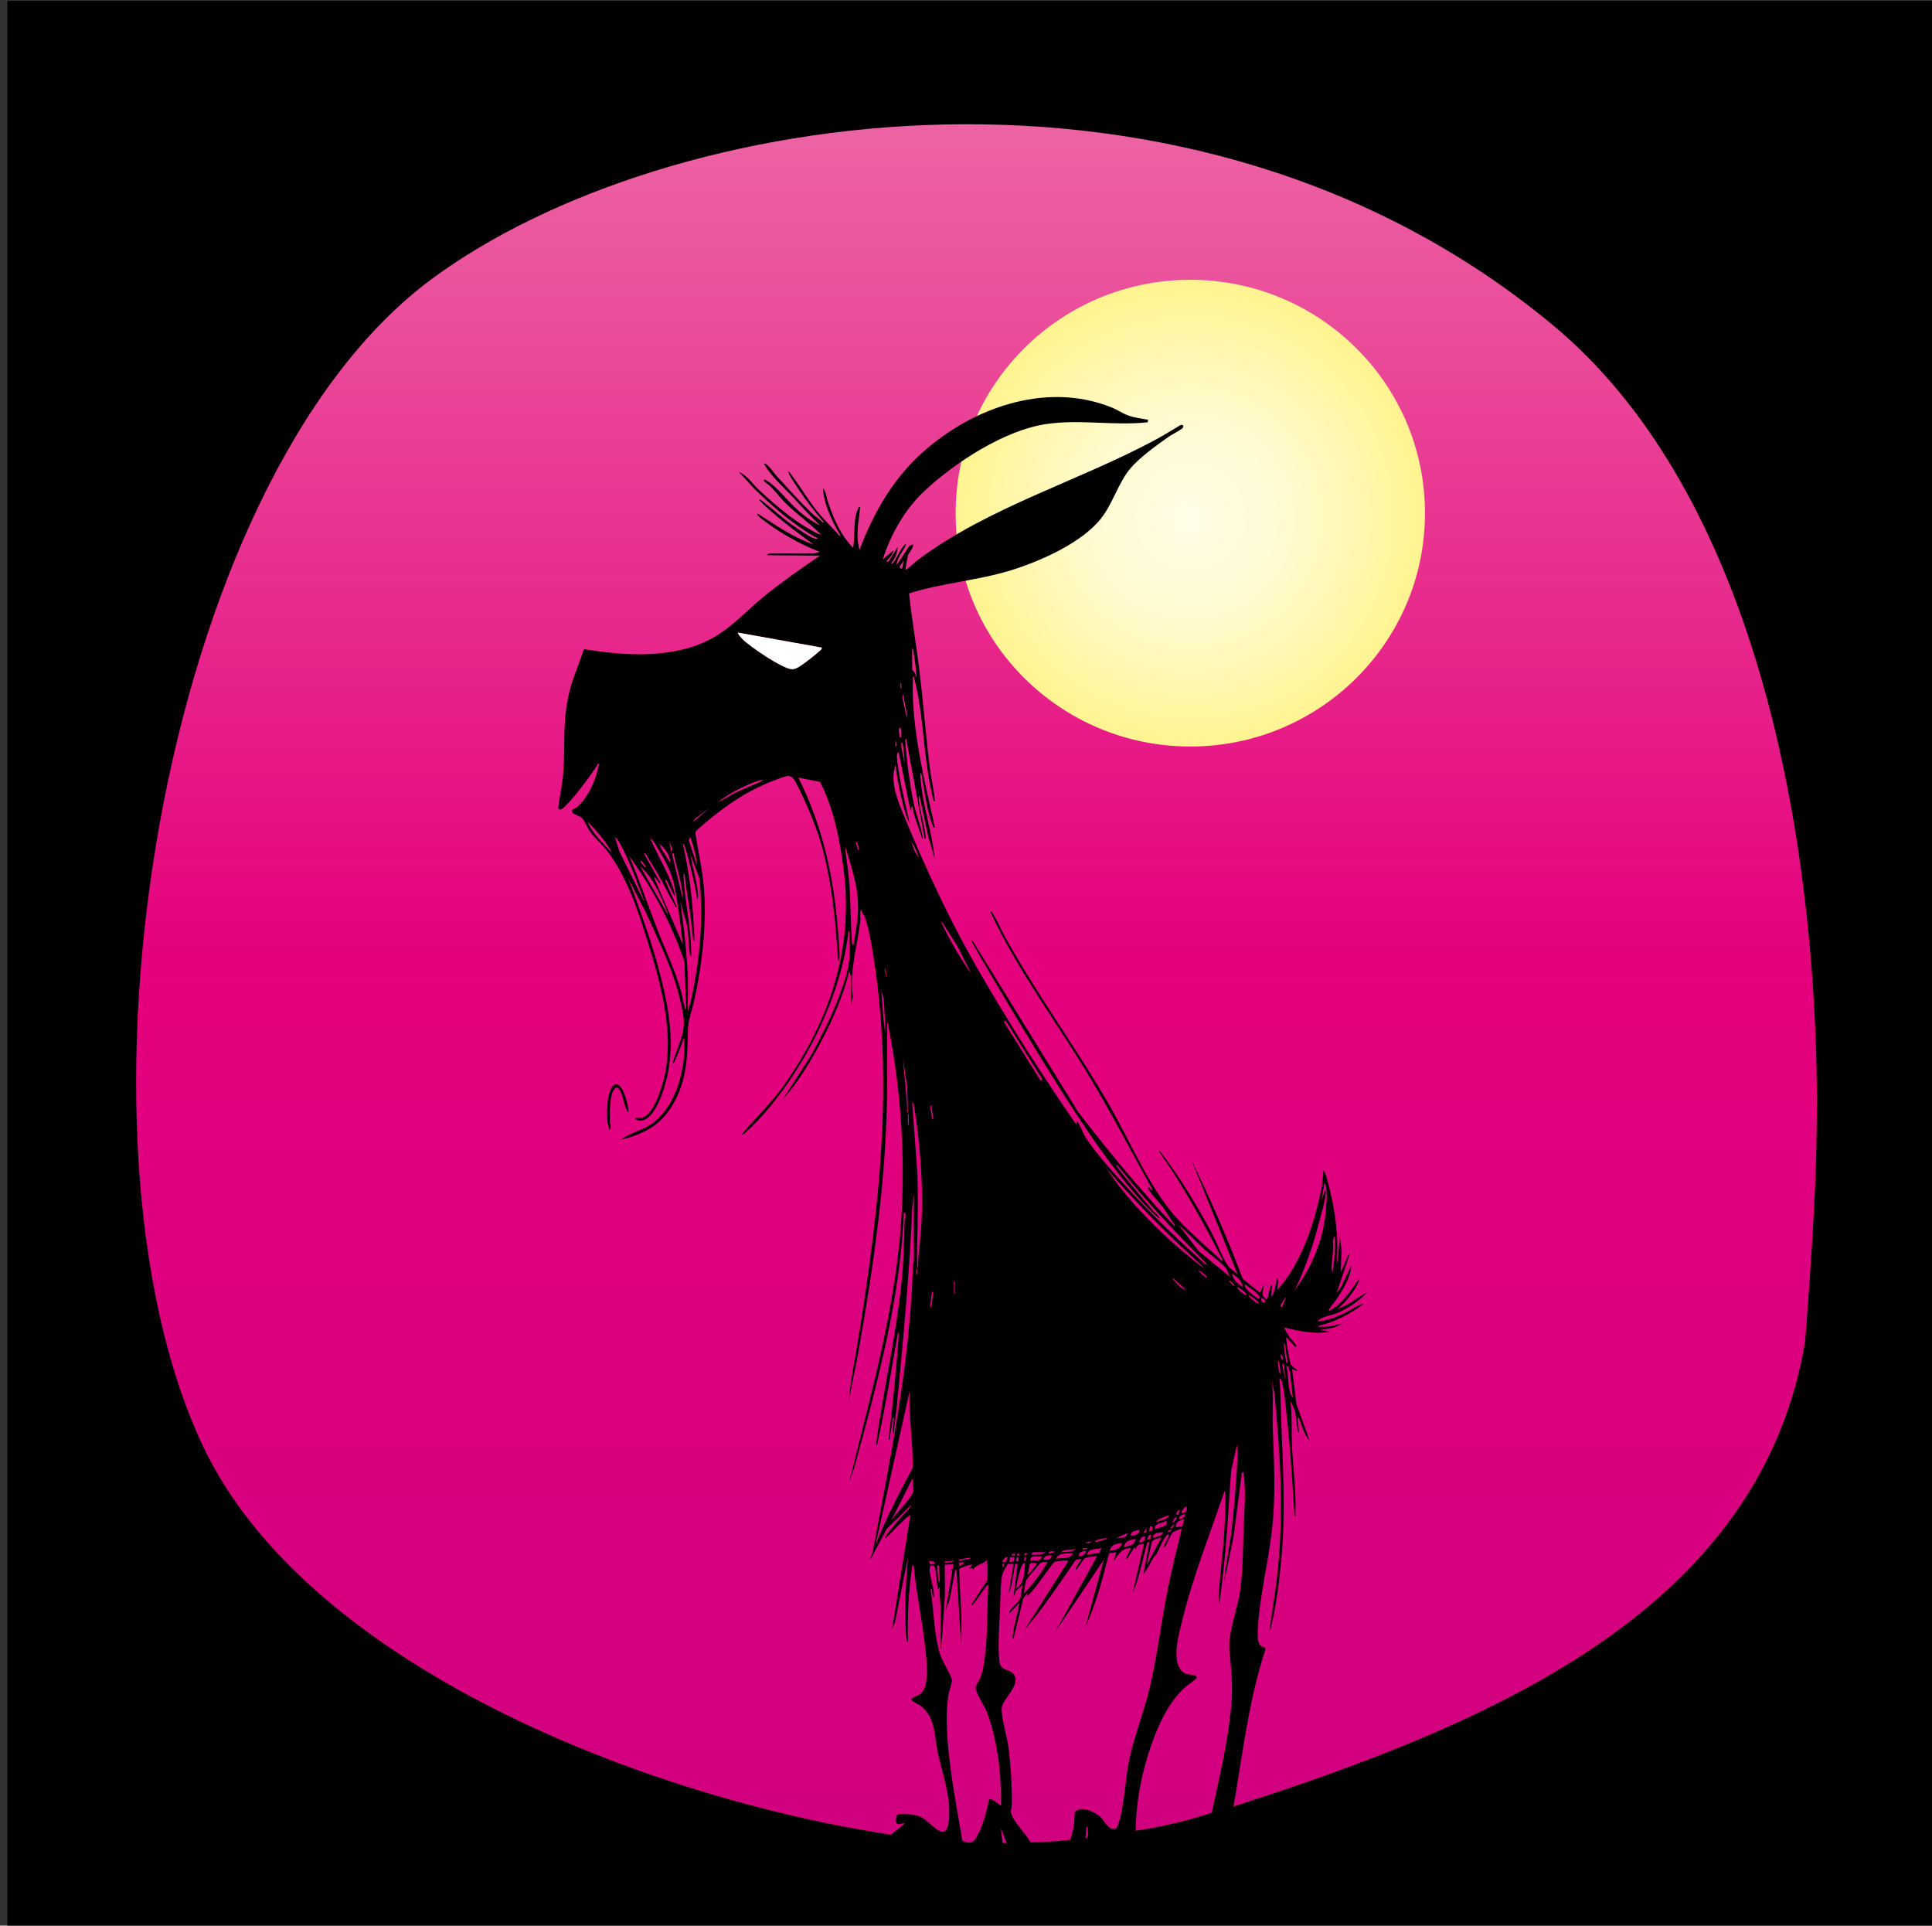 <?xml version="1.0" encoding="UTF-8"?><svg id="Ebene_1" xmlns="http://www.w3.org/2000/svg" width="1052" height="1048.45" xmlns:xlink="http://www.w3.org/1999/xlink" viewBox="0 0 1052 1048.45"><rect x="0" y="0" width="1052" height="1048.45" fill="#333333" stroke="none"/><defs><style>.cls-1{fill:#fff;}.cls-2{fill:url(#Knallrosa);}.cls-3{fill:url(#Gelb_radial);}</style><linearGradient id="Knallrosa" x1="525.78" y1="13.03" x2="525.78" y2="1031.44" gradientUnits="userSpaceOnUse"><stop offset="0" stop-color="#ed70a8"/><stop offset=".5" stop-color="#e5007d"/><stop offset="1" stop-color="#cf007f"/></linearGradient><radialGradient id="Gelb_radial" cx="701.25" cy="225.76" fx="701.25" fy="225.76" r="82.46" gradientTransform="translate(-438.59 -68.43) scale(1.55)" gradientUnits="userSpaceOnUse"><stop offset="0" stop-color="#fffde8"/><stop offset=".45" stop-color="#ffface"/><stop offset="1" stop-color="#fff48f"/></radialGradient></defs><rect class="cls-2" x="21.78" y="13.03" width="1008" height="1018.41"/><ellipse class="cls-3" cx="648.13" cy="279.4" rx="127.79" ry="127.05"/><path d="M1052,.45v1048H4V.45h1048ZM463.41,547.24v-15.62l-.91-2.94c-3.55,14.2-9.79,28.21-16.79,41.05-5.53,10.14-11.96,20.56-19.67,29.12l15.57-24.14c7.52-13.87,14.9-28.61,19.18-43.87,2.45-8.73,2.04-13.4,1.7-22.31-.02-.55.34-1.68-.45-1.58-2.03,17.33-7.32,34.25-14.51,50.1-8.42,18.55-20.95,38.24-34.94,53.12-.69.73-7.98,8.18-8.43,7.69-.2-.85.48-1.08.91-1.59,7.27-8.61,14.87-15.65,21.61-25.17,25.21-35.62,38.46-74.89,32.56-118.73-2.18-16.24-5.24-31.98-12.7-46.69l-11.84-2.27c12.11,23.99,18.38,49.81,20.96,76.51.57,5.92,1.16,12.16,1.39,18.09.06,1.58.38,4.01-.7,5.22-1.18-19.11-2.88-38.31-7.37-56.96-2.18-9.04-5.33-17.79-9.05-26.32-1.41-3.23-6.22-14.26-8.21-16.29-.83-.85-1.79-1.28-3.01-1.14-1.83.21-9.17,3.17-11.31,4.07-14.25,5.99-26.66,15.38-38.11,25.53l-.65,1.17c1.36,9.63,3.69,19.27,4.55,28.97,1.81,20.39-.83,42.76-5.23,62.7-1.33,6.01-3.32,10.34-3.4,16.5-.21,15.02-.83,28.52-9.22,41.58-6.63,10.31-15.56,14.59-27.26,17.51,5.3-4.02,12.39-5.14,17.74-9.31,13.01-10.16,17.91-30.64,16.67-46.37-1.66,4.3-3.09,8.86-5.15,13-.11.23-.68,1.44-1.01.81,1.45-5.15,3.71-10.11,5.14-15.27,1.81-6.53.56-11.37-.89-17.92-3.78-17.01-11.75-32.94-18.9-48.68l-9.5-18.4c5.83,15.95,11.87,31.9,16.27,48.34,5.16,19.25,9.18,38.74,5,58.58-1.34,6.36-6.61,25.22-15.12,24.84-.63-.03-2.46-.6-2.51-1.16-.07-.98,3.68.27,4.34-.66,6.26-2.23,10.71-17.48,11.92-23.47,4.74-23.48-2.19-49.21-9.21-71.62-5.36-17.11-11.73-36.88-23.03-50.92-2.68-3.33-6.05-6.1-8.56-9.6-1.4-1.95-3-5.91-4.17-7.17-.89-.95-5.37-2.61-5.51-3.23-.45-2,1.45-1.95,2.53-2.87,6.63-5.64,10.42-15.2,12.07-23.54-1.24-.27-.78.37-1.13.9-2.67,4.05-5.72,8.38-8.72,12.18-1.64,2.09-9.31,11.79-11.36,11.83l-1.07-.77c.71-6.02,2.16-11.98,2.68-18.04,1.48-17.51-.85-29.86,4.14-47.95,1.91-6.93,5-13.36,7.01-20.2l.53-.4c22.49,3.67,48.26,5.3,69-5.68,10.82-5.73,19.1-15.21,28.49-22.86s20.27-15.36,30.75-22.42l-28.71-.23c-.19-.46,1.06-.9,1.14-.9h24.16l3.42-.9c-8.56-3.17-17.36-7.97-24.94-13.03-1.53-1.02-8.33-5.84-9.02-6.88-.21-.32-.5-.78,0-.91,9.74,6.19,19.27,12.94,30.31,16.74-10.25-7.58-20.6-15.17-29.62-24.22l.67-.22c5.95,4.29,11.25,9.42,17.23,13.68,2.42,1.72,10.02,7.08,12.44,7.57.43.09,1.69.34,1.56-.42-.75-.11-1.48-.44-2.13-.83-11.56-6.93-21.73-15.61-31.38-24.97-3.19-3.09-6.11-6.84-9.33-9.97,4.57,1.76,7.34,6.42,10.93,9.74,6.83,6.3,15.32,13.75,23.11,18.7,1.4.89,9.83,6.11,10.62,5.51-5.8-5.84-12.75-10.78-18.69-16.51-3.06-2.95-5.69-6.47-8.64-9.53-.83-.86-3.37-2.49-3.65-3.16-.77-1.83,3.03.86,3.4,1.15,6.08,4.79,11.15,12.03,17.79,17.18,2.75,2.14,6.16,4.51,9.33,5.89-5.46-4.96-10.21-10.5-15.26-15.85-5.34-5.66-11.35-10.81-15.27-17.64,1.3-1.08,5.79,5.46,6.6,6.34,6.14,6.69,13.15,14.59,19.65,20.77,1.85,1.76,4.18,3.08,5.88,5.02.74-.45-.15-1-.45-1.36-4.4-5.17-8.57-10.58-12.37-16.23-1.53-2.27-3.5-5.11-4.8-7.45-.41-.74-1.46-2.19-1.06-3.02,5.44,6.82,9.86,14.66,15.28,21.49,3.86,4.86,8.5,9.09,12.52,13.82.68-.35-.1-1.09-.33-1.49-4.15-7.41-8.41-16.23-8.79-24.76,1.78,2.32,1.99,5.64,2.95,8.39,3.09,8.86,6.74,17.42,13.46,24.2,1.2-6.57-.15-15.17,2.75-21.28.32-.67-.07-1.12,1.12-.9-.65,6.11-1.81,12.13-1.36,18.33l.9,5.21c7.11-18.82,17.17-36.96,31.9-50.93,27.26-25.87,69.06-41.62,105.74-26.7,2.97,1.21,5.87,3.24,8.88,4.31,3.44,1.22,7.15,1.58,10.7,2.28l-.24,1.37c-18.3,1.99-36.64-1.73-55.03.94-22.85,3.32-49.7,20.82-66.4,36.36-10.6,9.86-18.49,23.63-22.78,37.35l5.92-4.98c-.29,2.36-2.57,4.39-4.1,6.11l1.28.12,5.09-8.05c-.35,3.15-1.47,6.49-3.64,8.83-.07.33.49.32.68.22,1.28-.67,5.01-9.74,7.52-10.86-.64,2.62-2.53,4.54-3.72,6.94-.63,1.28-1.59,3.39-1.52,4.83l7.06-10.65,1.83-.67c.41,2.25-2.17,4.22-2.62,5.77-.41,1.43-1.09,5.28-1.3,6.86-.06.42-.5,1.37.49.94.67-.29,5.02-4.27,6.21-5.16,38.98-29.07,87.27-42.69,129.85-65.68,4.47-2.41,8.78-5.2,13.18-7.75,1.45-.41,1.99.99.65,2.02-1.99,1.51-5.08,2.92-7.33,4.49-6.29,4.38-16.1,11.52-20.87,17.3-6.37,7.72-9.32,18.58-15.53,26.68-10.41,13.58-33.35,23.71-49.52,28.68-18.06,5.55-37.26,6.8-55.31,12.53,1.44,14.19,3.99,28.25,5.68,42.41,2.08,17.44,3.42,34.97,5.58,52.4.7,5.61,2.16,11.81,2.68,17.27.05.48.27,1.24-.45,1.12-6.03-22.17-4.94-45.7-10.95-67.9-.79-.11-.43,1.03-.45,1.58-1.02,25.84,6.29,55.01,11.84,80.15,0,1.6-1-.39-1.12-.7-3.27-8.49-4.51-19.57-6.16-28.51-.83,0-.48,1.94-.45,2.48,1.04,14.79,6.32,29.37,7.74,44.14l-3.42-11.76-4.78-22.19c-.78-.11-.48,1.07-.44,1.57.47,6.28,2.96,13.18,3.58,19.54.05.51.46,2.04-.39,1.97l-10.04-54.32c-.76-.12-.5,1.1-.47,1.6.6,9.69,2.39,22.44,4.24,32.01,1.36,6.99,4.26,13.66,5.34,20.72-.67.11-.61-.79-.77-1.26-1.89-5.55-4.17-11.13-5.16-16.84l-.9,2.71-6.39-31.69c-1.19.39-.95,1.97-.94,2.96.04,2.24.68,5.28,1.02,7.61,1.37,9.59,4.07,18.87,5.84,28.37l-1.69-3.98c-2.86-9.19-4.75-18.63-6.06-28.16l-.9,4.3c-.72,7.54,2.01,14.66,4.8,21.48,12.37,30.36,26.19,60.11,42.69,88.43,16.21,27.82,33.52,55.12,51.87,81.58l.46-1.59c.47-.63,3.8,7.21,4.18,7.84,6.23,10.28,19.93,24.68,28.4,33.81,11.74,12.65,24.32,24.44,37.15,35.99l1.37.45c-17.07-17.37-33.94-34.94-48.98-54.11-.95-.97-.89-.18-.46.46,2.12,3.17,5.51,7.13,7.99,10.18,3.92,4.82,8.02,9.55,12.06,14.28,1.03,1.21,3.53,2.71,3.2,4.07-.75-.95-1.91-1.41-2.76-2.24-20.61-20.35-40.4-50.84-55.72-75.48-13.77-22.14-27.45-44.93-40.56-67.45-1-1.72-2.18-3.79-3.1-5.53-.37-.71-.36-1.47.49-.49l57.47,93.21c16.48,21.44,33.83,42.36,52.37,62.06l.22-.67c-2.33-2.82-4.07-6.34-6.19-9.25-1.8-2.46-7.65-8.44-8.38-10.69-.07-.23-.12-.74.22-.67l1.83,1.81.22-.67c-12.18-21.72-23.52-43.88-36.54-65.11-16.91-27.57-37.36-55.39-51.05-84.65-.2-.42-.72-1.4-.14-1.68,3.02,4.33,4.91,9.3,7.44,13.88,17.43,31.55,38.99,60.69,56.96,91.91,11.69,20.3,22.33,46.53,38.36,63.3,7.23,7.56,15.35,14.4,23.03,21.49l.22-.67c-8.33-16.09-16.9-32.02-26.69-47.28-2.36-3.67-4.97-7.15-7.3-10.86-.24-.39-1.14-.98-.41-1.4,10.75,13.86,19.87,29.01,28.2,44.42,2.83,5.24,5.98,13.69,9.02,18.2,1.34,1.99,3.7,3.18,5.39,4.83l-25.07-62.02c10.17,21.05,19.6,42.5,27.79,64.4l9.36,7.57,2.04-4.06c.14,3.55-2.1,5.33,1.6,7.68,1.04.01,1.45-7.64,2.96-8.14l-.45,6.79c2.24-2.39,2.24-6.83,3.19-9.96.81.14.5,2.34.47,2.96-.05,1.21-.35,2.2-.47,3.37,6.22-6.58,11.04-15.38,14.66-23.69,4.58-10.5,7.47-21.62,9.8-32.82l.83-8.68c.89.08,2.77,7.75,3.11,9.12,3.47,13.78,5.33,28.28,3.96,42.47l.9-4.3.92-11.54.93,7.45-.47,12.47,3.87-9.05,1.13-1.36-7.28,21.73,2.51-3.61,5.68-11.78c-.53,6.7-4.76,13.43-8.46,18.97-.48.72-4.44,5.26-3.83,5.92,7.25-3.61,11.67-10.8,16.18-17.2.58.9-.47,2.35-.91,3.17-2.63,4.92-6.5,9.5-10.72,13.12l4.86-2.18,11.54-7.32c-4.06,4.76-10.93,9.29-16.74,11.66-3.56,1.45-7.86,1.63-10.6,4.41,5.26-.3,10.33-2.29,15.05-4.52,3.43-1.62,6.79-4.35,10.47-5.21-7.18,5.53-16.17,10.32-25.06,12.22-.11.79,1.03.42,1.59.45,4.58.19,7.74-.84,12.08-1.81l-4.81,2.23-7.95,1.39,5.46.9c-8.43,1.52-16.46-.29-24.6-2.26-.35.42,2.26,4.53,2.72,5.22.82,1.23,3.27,3.64,3.65,4.52.25.56-.12.85-.67.67l-4.57-4.97c-.48.16-.21,1.09-.17,1.52.22,2.23,1.73,11.24,2.43,12.97.6,1.47,2.98,2.42,3.88,3.84l-3.19-1.13,2.39,19.12,7.17,19.81c-3.03-3.24-4.38-8.53-5.93-12.67-.79,0-.5,1.98-.47,2.51.08,1.39.45,2.65.5,4.04.02.5.29,1.72-.47,1.6l-1.57-11.8-2.53-5.4c1.06,8.35.5,16.78.89,25.14.43,9.31,1.59,18.71,1.86,28.03.08,2.63.09,5.55-.02,8.17-.02.55.34,1.68-.45,1.58-1.27-19.1-2.34-38.25-4.57-57.26-.54-4.58-.96-10.35-2.03-14.73-.26-1.08-.43-2.67-1.61-3.15.64,7.48.6,14.95.89,22.43.98,25.7,2.52,51.19.02,76.94-1.08,11.17-2.71,24.13-5.32,35-.18.73-.32,2.55-1.05,2.8,1.58-10.79,3.37-21.56,4.5-32.42,3.39-32.75,1.32-63.75-1.77-96.37l-1.36-7.02c.85,8.5.16,17.06.43,25.59.63,19.73,1.74,36.1-.49,56.06-2,17.85-7.51,39.15-7.72,56.64-.02,1.75.31,4.96,1.69,6.05.99.79,2.85.51,2.47,2.07-9.08,27.68-12.37,56.77-17.34,85.37,141.61-45.56,286.64-107.1,311.24-252.99,3.63-47.1,6.99-94.34,6.37-141.79-2.33-152.22-39-324.81-143.73-411.8C648.13,13.03,362.01,58.14,235.18,151.83,86.03,262,31.14,618.4,110.27,786.82c56.41,120.07,242.51,192.14,374.91,212.11l7.41-6c-1.13-.7-3.5,1.04-4.36-.2-.56-.81-.43-4.23.71-4.78,2.18-1.05,9.65.07,12.09,1.12,5.9,2.53,14.33,16.38,15.7,1.59,1.18-12.66-3.76-25.19-6.26-37.23-1.85-8.92-1.04-18.47-9.27-24.74-.97-.74-4.82-2.5-4.95-3.26-.23-1.32,3.98-2.2,5.21-3.35,4.86-4.54,3.09-17.99,2.45-24.16-1.56-15.24-5.06-30.27-6.33-45.55-1.14-.08-.78-.11-.9.68-2.03,13.57-2.64,27.24-2.29,40.97-.66.08-.82-1.19-.87-1.62-.83-7.95-.36-15.98-.52-23.98l1.38-20.57-6.97,34.95-1.68,4.43,10.02-62.47c-5.1,3.56-8.89,8.56-13.44,12.67-.34.07-.31-.46-.22-.67.68-1.65,7.43-9.3,9.12-11.31s4.17-3.56,5-6.12l-13.43,13.14-8.89,16.74c-.05-1.47.97-2.55,1.24-3.97,10-52.98,20.2-101.68,21.99-156.08.04-1.07.47-2.06.49-3.13l-.02-36.01-.9,7.92c-1.41,35.41-4.85,70.68-8.21,105.93-.53,5.51-1.35,11.01-1.83,16.52-.8-.13-.51-2.35-.47-2.96.07-1.39.45-2.65.5-4.04.02-.51.29-1.72-.47-1.6l-1.83,11.99c-.61.74-.5-.52-.45-.89,2.29-18.66,4.07-37.38,5.49-56.13l-.47-1.6c-3.48,20.65-6.98,41.32-11.4,61.79l-.47-.91c3.87-28.88,10.57-57.48,13.69-86.46,1.27-11.8,1.49-23.06,1.81-34.87.04-1.53,1.38-3.81-.43-4.73-1.9,47.25-14.48,93.09-26.77,138.42l-2.85,8.25c11.52-47.16,25.11-94.08,28.25-142.83,2.23-34.75-.31-70.71-6.98-104.87-.12-.59-.05-2.19-.75-2.19v33.74c-.09,49.09-7.16,97.41-15.64,145.61l-5.32,27.08c1.35-13.62,4.19-27.06,6.3-40.59,10.53-67.5,18.05-133.07,7.29-201.3-1.1-7-2.52-16-4.98-22.58-.21-.56-1.95-1.85-1.33-3.53-1.63,1.01-.73,3.87-.91,5.65-1.39,14.06-6.11,27.01-4.08,41.67l-.93,4.73ZM491.21,309.57l.91-4.52-2.22,3.47c-.1.66.56,1.18,1.31,1.05ZM447.46,352.58l-45.57-8.15c-.5.48,2.04,3.18,2.49,3.63,4.01,4,21.29,15.77,26.5,16.26,2.11.2,4.1-1.19,5.79-2.32,2.3-1.53,7.95-5.96,9.88-7.84.49-.47,1.07-.79.9-1.59ZM496.69,353.03v11.54c0,.21,2.34,2.29,1.83,3.62.6.75.51-.55.47-.91-.34-3.68-.83-8.06-1.46-11.69-.11-.63-.13-2.46-.84-2.56ZM490.76,374.76v-2.71h-.45v2.71h.45ZM493.95,391.51l-.05-2.43-2.21-11.15-.34,1.9,2.61,11.67ZM490.76,401.47c-.19-1.6.64-4.35-.9-5.43-.66,1.54-.42,2.77-.01,4.33.19.75-.47,1.32.92,1.1ZM487.57,406.45c1.34-.37.32-1.65.45-2.71h-.45s0,2.71,0,2.71ZM492.58,415.5c-.17-3.08-.41-6.66-.95-9.68-.09-.49-.16-1.69-.86-1.63l.05,2.88,1.76,8.43ZM415.56,424.56c-2.77.37-5.78,1.65-8.36,2.78-5.57,2.41-11.51,5.64-16.24,9.44,3.44-1.51,6.49-3.7,9.86-5.36,3.7-1.82,7.92-3.35,11.72-5.11.89-.41,2.49-.98,3.02-1.74ZM386.39,439.95l-7.75,5.65-1.36,2.04,9.11-7.69ZM333.06,464.39c-.8-2.03-2.17-4.08-3.45-5.85-2.91-4.02-6.35-7.76-9.76-11.36,2.73,6.79,8.6,11.68,13.21,17.2ZM351.29,492.01c-4-10.7-7.99-22.09-13.43-32.15-.73-1.35-1.69-3.24-2.97-4.06l2.26,7.48,14.14,28.73ZM379.55,471.18c.27-1.82-2.99-15.35-3.87-15.38l-.59,1.92,4.46,13.46ZM371.8,514.19c-.74-6.24-1.44-12.49-2.35-18.71-2.19-14.96-3.05-20.07-10.95-33.03-1.28-2.1-2.57-4.65-4.46-6.2,3.34,8.1,8.1,15.71,11.28,23.87.93,2.38,1.95,5.27,2.16,7.81-1.8-2.33-2.62-5.24-4.04-7.76-.11-.2-1.26-2.21-1.2-.62l6.37,14.26c-1.21.25-.79-.3-1.13-.89-3.23-5.47-6.03-11.53-9.27-17.07-1.83-3.13-3.76-6.24-5.64-9.34-.06-.1-1.69-3.16-1.73-1.46l8.65,15.41c.07,1.38-.49.32-.83-.09-.55-.65-.97-1.46-1.52-2.11-.34-.4-.9-1.46-.83-.09l15.48,36ZM365.43,463.94l.73-1.36-1.64-4.52.91,5.88ZM466.63,458.38l-.66.19,1.19,4.12.66-.19-1.19-4.12ZM500.33,467.11c-.85-2.83-2.2-6.39-4.09-8.6l1.74,4.83,2.36,3.76ZM364.97,469.82c-.12-4.24-2.79-7.78-5.92-10.41l1.28,3.02,4.63,7.39ZM379.56,489.29c-.87-5.87-2.21-11.65-3.69-17.39-.86-3.37-1.82-7.9-3.03-11.03-.22-.57-.27-1.33-1.04-1.46,4.06,17.34,5.7,35.19,6.37,52.96-.67.04-.8-1.62-.85-2.09-.72-6.56-1.19-11.62-2.28-18.11-.92-5.46-1.72-10.97-2.33-16.47-.84.14-.49,2.31-.45,2.94.93,14.1,4.36,28.09,4.09,42.33-.65-.07-.78-1.99-.85-2.54-.78-6.14-.41-13.73-2.75-19.09l-2.32-8.7c.87,7.46,2.04,14.92,2.73,22.41.64,6.98,1.18,13.91,1.39,20.8.17,5.65-.17,11.34-.01,16.99l2.05-7.69c4.55-21.26,6.54-43.22,4.28-64.93l-4.97-12.94c1.15,7.03,3.66,14.35,4.12,21.48.03.53.33,2.51-.47,2.51ZM464.78,514.64c.63-5.34,1.97-10.69,2.28-16.07.79-13.51-2.05-21.61-5.7-34.17-.21-.72-.45-2.47-1.13-2.72.72,6.55,1.77,13.11,2.27,19.7.78,10.21.55,21.07,1.37,31.23.04.53.14,2.03.91,2.03ZM366.79,464.39l-.84.6,5.85,24.75c-.2-8.64-3.41-16.92-5.01-25.35ZM373.63,549.5l-.96-25.98c-6.94-20.4-17.3-39.94-30.03-57.32,5.56,13.09,10.16,26.56,15.28,39.82,4.33,11.19,9.35,21.36,12.74,33.07.84,2.9,1.22,6.05,2.03,8.85.18.62.05,1.4.93,1.56ZM349.29,468.71l-.6.47,2.43,3.04.6-.47-2.43-3.04ZM363.6,497.89c.14-.76-.24-1.33-.51-1.98-3.53-8.67-7.39-18.02-14.52-24.27l15.03,26.25ZM529.04,530.49l-7.67-15.24-8.73-13.73c-.16.77.22,1.32.53,1.96,4.53,9.35,9.95,18.52,15.87,27.01ZM482.55,532.3c.05-.81.03-1.62-.05-2.43-.05-.52-.2-2.49-.85-2.55l.9,4.98ZM482.1,562.63c-.08-6.38-.45-12.77-1.03-19.12l-1.24-4.42,1.37,17.42.9,6.11ZM547.56,555.67l-.98.61,20.07,32.13.98-.61-20.07-32.13ZM494.4,605.64l-.46-14.25-2.27-15.17c.64,9.29,1.93,18.52,2.27,27.84.02.55-.34,1.68.45,1.58ZM499.87,689.84c.23-7.78,1.42-15.53,1.85-23.29.82-15.04.14-29.82-1.44-44.78-.67-6.3-1.48-13.81-2.68-19.97-.13-.66,0-1.4-.9-1.59l2.75,37.33c.56,13.32.27,26.57-.04,39.84-.08,3.52-.13,7.39.02,10.89.02.55-.34,1.68.45,1.58ZM507.13,601.99l-.64.09,1.05,7.26.64-.09-1.05-7.26ZM494.41,606.55v5.88s.46,0,.46,0v-5.88s-.46,0-.46,0ZM655.75,690.29c-19.01-17.2-37.17-35.25-53.78-54.77l7.3,10.17c12.04,15.24,26.09,28.8,41.25,40.97,1.57,1.26,3.36,2.86,5.23,3.63ZM704.97,702.52c8.21-11.26,14.37-24.4,16.34-38.32.69-4.87,1.46-12.31.92-17.09-.11-.95-.38-2.29-1.09-2.99l-1.59,9.96,1.82-5.88c.86,0,.45,1.9.39,2.43-.49,4.31-2.16,9.67-3.26,13.96-3.37,13.09-7.62,25.77-13.54,37.93ZM669.88,695.27c-1.02-1.51-1.4-3.54-2.49-4.99-2.04-2.72-8.34-7.05-11.19-9.71-4.92-4.57-9.48-9.5-14.57-13.81l11.14,14.5,17.11,14.01ZM725.47,693.46c1.1-6.75,1.69-13.5,1.37-20.37-1.64,1.27-.78,4.55-.91,6.56-.22,3.29-.53,6.67-.93,9.95l.47,3.86ZM499.42,693.91v-3.16h-.45v3.16h.45ZM657.11,695.73c.17-.81-.42-1.11-.9-1.59-.77-.77-2.57-2.15-3.65-2.48.17.8,4.35,4.3,4.55,4.07ZM676.71,700.71c-.6-3.6-2.96-5.43-5.92-7.24.72,3.21,3.14,5.63,5.92,7.24ZM645.72,702.51c-1.64-1.87-3.79-3.83-5.7-5.43-.51-.43-.74-1.1-1.6-.9,2.1,2.25,4.29,5.27,7.29,6.33ZM519.47,697.54v6.79h.46v-6.79h-.46ZM669.77,697.19l-.47.46,2.49,2.49.47-.46-2.49-2.49ZM685.82,707.04c1.56-1.59-6.62-6.67-7.74-7.69-1.33,1.68,4.68,6.2,5.91,7.03.61.41.88.89,1.83.67ZM678.53,705.23c.89-1.05-3.72-4.07-4.55-4.53-.86,1.03,3.59,4.26,4.55,4.53ZM507.46,703.37l-1.05,8.1.75.1,1.05-8.1-.75-.1ZM685.37,709.76c.77-.77-5.06-4.9-5.47-4.52-.03,1.05,5.02,4.97,5.47,4.52ZM698.13,711.57l2.28-5.43c-.97,1-2.81,3.58-3.14,4.8-.23.85.21.66.86.63ZM687.42,706.6c-1.47.71-.17,2.9.9,2.7,1.57-1.12-.2-1.88-.9-2.7ZM701.32,741.9c-.94-2.93-.9-6.07-1.59-9.06-.12-.5,0-1.46-.68-1.35.26,2.79.48,5.97,1.05,8.7.16.77.02,2.03,1.23,1.71ZM698.58,740.55c.07-1.16-.15-2.67-1.36-3.17.05,1.04.27,2.72,1.36,3.17ZM697.22,747.79c.03-1.69-.24-3.42-.6-5.06-.12-.53-.06-1.8-.76-1.73-.03,1.76.16,3.83.58,5.53.11.46.13,1.36.77,1.26ZM699.04,742.36l-.87.63,1.78,8.87-.91-9.5ZM704.05,760.92c-.79-4.82-.96-11.48-2.3-16.04-.23-.77-.35-1.31-1.34-1.15,1.26,4.48.77,9.68,1.95,14.13.21.77.97,2.62,1.69,3.07ZM476.63,841.5c5.62-14.63,13.06-28.57,20.41-42.43.11-13.97-2.34-27.79-1.72-41.77l-18.69,84.2ZM666.69,860.96c.53-8.44,2.49-16.78,3.58-25.19,1.91-14.71,2.85-29.47,3.73-44.28l-.47-4.77-3.19,14.26c-1.08,14.77-1.85,29.61-3.2,44.36-.86,9.45-2.07,18.88-3.19,28.3l-.45-4.29c1.32-18,4.31-37.73,3.64-55.69-.02-.55.34-1.68-.45-1.58-7.81,23.1-16.93,45.78-22.76,69.52-1.81,7.36-7.34,25.45,1.61,29.57,1.82.84,6.68.56,6.06,2.5-.13.4-5.61,4.34-6.58,5.24-8.03,7.39-13.18,17.86-16.96,27.97-5.97,15.95-9.38,32.85-9.69,49.91,14.01-2.08,28.06-5.33,41.47-9.84,4.03-18.81,8.6-37.72,10.48-56.93,1.24-12.69-.01-20.4-.9-32.6-.64-8.71,4.56-21.92,5.86-31.29,1.51-10.9,1.52-22.04,1.86-33.01.31-9.97,1.48-20.84,0-30.76-.12-.79.24-.76-.9-.68l-4.64,35.46-4.93,23.84ZM497.14,812.75c.44-1.99-.32-5.3,0-7.47-.71.11-.86.84-1.13,1.37-3.6,7-6.98,14.11-10.72,21.04l9.11-10.87c.48-.63,2.65-3.64,2.74-4.06ZM645.6,823.27c.63-.56.58-2.23.57-3.05-1.23.32-2.37,1.8-2.72,2.95-.38,1.23,1.87.35,2.15.1ZM641.56,824.68l.97-2.65c-1.51.29-1.52,1.41-2.27,2.49l1.3.16ZM642.08,827.01c1.56.08,3.44-.93,3.18-2.71-1.52.68-3.25.61-3.18,2.71ZM636.6,825.21c-.55-.43-5.01,1.65-5.79,2.17-.59.39-1.25.51-1.05,1.45,2.08-1.36,6.02-1.17,6.83-3.62ZM640.7,826.11c-1.45-.09-1.68,1.79-2.28,2.71,1.07.38,2.65-2.31,2.28-2.71ZM643.81,831.01l.99-3.99c-2.48.9-4.69,1.39-4.55,4.52l3.56-.53ZM634.68,830.53c.38-.37.88-2.16.34-2.61-2.03,1.74-6.49,1.13-6.15,4.52.26.27,5.49-1.59,5.82-1.91ZM639.34,829.73l-2.28,2.26c1.65.06,1.9-.93,2.28-2.26ZM627.49,831.08h-1.36s-.46,2.72-.46,2.72l1.75-.52.07-2.19ZM622.48,834.7l1.6-.44.21-2.27-1.82,2.71ZM643.44,832.45c-.39-.3-4.51,1.54-4.89,1.93-1.26,1.26-3.02,6.28-4.23,8.03-.84.1-.4-.94-.24-1.37.68-1.86,2.73-3.96,2.3-5.87-2.37.73-5.24,8.54-6.69,11.01-.44.75-1.23,1.21-1.68,1.96-1.74,2.93-3.07,6.12-5.32,8.75l3.19-17.66-1.15.67c-2.72,9.1-4.09,18.68-7.96,27.4l6.15-26.7c-2.25-.08-4.29.74-4.56,3.16l-.68-1.35-3.88,6.33c-.84.1-.4-.94-.24-1.37.27-.75,2.43-4.17,2.07-4.51-5.36.13-6.5,3.66-9.34,7.24l1.6-4.97-4,.54c-3.4,13.7-7.01,27.31-12.86,40.2l10.03-36.67-26.2,38.93,22.57-40.96c-1.84.44-4.98.29-6.56,1.18s-3.21,5.12-5.06,6.29c-.66-1.04,3.41-5.55,2.96-5.88l-2.96.45c-8.91,12.93-17.52,26.11-27.81,38.02l23.47-36.9c.12-.93-.04-.58-.67-.67-1.24-.17-5.84.3-6.87.88-4.94,6.11-8.98,13.01-14.56,18.59v-1.81s-2.14,2.85-2.14,2.85l-5.38,22.04c-.81.1-.44-1.02-.39-1.52.58-6.02,2.83-11.94,3.58-17.94l-5.24,5.43c-.34.07-.31-.47-.22-.67.92-2,4.98-5.14,5.82-6.9,1.02-2.13.71-5.5,1.46-7.82l-3.64,3.39-1.36,3.4,2.27-18.11h-1.36s-2.04,11.79-2.04,11.79l-1.61,5.41,2.73-17.2c-.96.08-2.37-.28-3.2.22-.26.16-2.66,4.77-2.83,5.34-1.04,3.5-1.09,14.73-1.28,19.1-.37,8.18-1.32,20.18-.39,28.04.72,6.06,4.46,3.96,7.47,7.06,5.21,5.37-5.85,13.84-6.18,18.77s2.84,15.3,3.61,20.91c1.4,10.25,1.99,21.76,1.91,32.1,0,1.22-.58,2.23-.46,3.55.41,4.54,8.46,12.12,10.56,16.48,7.24.08,14.52-.47,21.68-1.35,1.85-4.75,2.4-9.91,2.46-14.98,3.34-3.91,10.96-.29,14.04,2.63,2.3,2.19,4.28,7.37,8.21,6.34,3.47-2.13,5.62-27.05,6.44-32.09,2.57-15.83,8.38-29.12,12.02-44.2,4.22-17.47,6.34-36.23,9.93-53.96,2.24-11.03,4.91-22.04,7.61-32.96ZM620.65,832.9c-1.96.52-4.94.51-5.01,3.16,2.56.14,4.46-.49,5.01-3.16ZM637.97,832.9c-1.03-.17-1.91.4-2.28,1.35.81.05,1.95-.51,2.28-1.35ZM633.41,834.26c-2.23.13-6.03.18-5.46,3.16,1.84-1.02,4.83-.87,5.46-3.16ZM607.89,837.42c2.19-.15,5.85.24,5.92-2.71l-5.92,2.71ZM626.58,835.62c-1.18-.43-2.04,2.5-1.82,2.71l1.75-.52.07-2.19ZM623.39,836.52c-1.99-.29-2.45,1.81-3.19,3.16,2.29-.1,3.66-.62,3.19-3.16ZM632.5,836.98c-1.23.51-4.7,1.26-5.23,2.27l-2.97,13.12,8.2-15.39ZM602.88,837.43c-.62-.13-7.72,1-6.37,2.26,1.7-.54,3.45-.81,5.12-1.48.48-.19,1.36-.13,1.25-.78ZM618.37,837.88c-2.91.61-5.96.98-6.38,4.52,3-.91,5.78-.9,6.38-4.52ZM594.22,839.24l-2.73.45v.44c1,.03,2.38.25,2.73-.9ZM611.08,840.15c-3.14.23-5.89.7-6.84,4.07,3.23-.17,5.7-.8,6.84-4.07ZM591.94,842.86h-2.27s0,.9,0,.9l2.27-.46v-.44ZM599.69,842.86c-2.95.85-6.98,0-7.75,3.61l6.75-.99,1-2.63ZM585.56,843.31c-2.4.87-5.87-.13-7.75,1.8,2.34-.27,6.25.22,7.75-1.8ZM574.17,844.67c-1.26,0-3.26-.44-3.19,1.35.99-.65,2.72-.09,3.19-1.35ZM591.48,844.67c-2.07-.33-4.17.35-4.1,2.71,2.05-.19,3.27-.8,4.1-2.71ZM569.15,845.12h-6.61c-.28,0-.88.93-.68,1.36.28.25,6.84.08,7.29-1.36ZM555.02,846.93v-.67s-.9-.69-.9-.69l-.46,1.35h1.36ZM559.12,845.58c-.26-.26-1.36.38-1.36.68,0,1.25,2.04,0,1.36-.68ZM584.19,845.58c-3.37.57-7.65-.62-9.12,3.16,3.13-.81,7.89.53,9.12-3.16ZM550.92,846.02v.91s1.83,0,1.83,0v-.91s-1.83,0-1.83,0ZM572.8,846.94c-1.95-.22-4.2-.11-4.56,2.26,2.32.23,3.77.13,4.56-2.26ZM567.33,847.39c-2.43.28-6.15-1.22-6.38,2.26,2.41-.11,5.8.89,6.38-2.26ZM548.64,847.84c-1.25-.72-3.07,2.42-2.73,2.71l1.75-.08.98-2.64ZM552.29,847.84l-2.23.05-.51,2.66,2.68-.5.05-2.21ZM554.57,847.84h-.9s-.46,2.26-.46,2.26h1.36s0-2.26,0-2.26ZM558.67,847.84h-.91s0,2.26,0,2.26c1.03-.27.97-1.4.9-2.26ZM528.09,848.06l-5.97,1.11.12.62,5.97-1.11-.12-.62ZM537.7,860.29v-8.83h-1.82s1.82-.45,1.82-.45l-.23-1.81c-1.81,2.68-7.2,2.71-7.53,5.88l-.45-1.36-1.82.45,1.82-2.26c-.45-.38-6.86,1.55-7.21,2.56.35,13.81,1.84,27.53,1.06,41.36l-2.51-41.2c-.91.17-.75.96-.91,1.58-1.33,5.17-1.72,10.66-3.22,15.81l-1.79,4.78,3.67-21.44-.93-.73c1.74-.11,1.41-1.58,1.37-2.94l-4.56.21c-.19,5.49.25,11.05.02,16.54-.31,7.3-1.07,14.27-1.37,21.73-.09,2.37-.87,4.93-.48,7.45-.8.11-.43-1.03-.45-1.58-.29-6.93.22-13.92.02-20.85-.1-3.53-.89-7.39-.48-11.07l-.9,1.35c-.9-2.08-.96-12.14-2.27-12.91-1.5-.6-2.19-.23-2.33,1.37-.28,3.28,2,9.8,2.31,13.59.04.5.37,2.1-.44,2.02l-.92-4.74-.47.91c2.03,11.7,1.65,24.47,5.47,35.77,1.16,3.42,5.89,10.79,6.16,13.27.16,1.49-1.59,6.04-1.91,8.11-1.96,12.44-.36,28.49,1.31,41.01,1.71,12.86,4.21,25.71,6.28,38.48,4.52,1.57,5.75,1.46,7.96-2.48,3.53-6.3,5.02-13.18,6.64-20.13,1.34-1.04,5.23,2.77,6.4,3.43.35-16.73-1.62-34.23-7.28-50.03-1.66-4.63-4.53-8.23-6.03-12.11-1.31-3.37.88-4.52,2-7.27,1.56-3.8,2.09-7.86,2.6-11.91,1.62-12.84,1.06-25.81,1.88-38.65-.85-.2-.88.28-1.29.75-2.46,2.86-4.54,6.89-7.13,9.67-.55.59-.79.75-.69-.23l8.65-13.14ZM519.47,849.65c-1.26.32-2.6.28-3.87.46-.85.12-1.35-.46-1.14.89,1.46-.33,4.13.04,5.01-1.35ZM508.99,851.45c.06-1.79-1.93-1.35-3.19-1.35l.75,1.77,2.44-.42ZM522.21,852.81l2.72-1.58c-.73-1.11-1.72-.55-2.65-.16l-.07,1.74ZM570.52,850.56c-1.41.02-2.63-.29-3.9.42-.51.29-7.14,8.16-7.5,8.85-1.2,2.3-.98,5.44-1.82,7.92,5.2-4.96,9.42-11.09,13.21-17.2ZM558.21,851.01c-.7-.29-1.74,1.14-1.89,1.53-1.48,3.86-2.37,8.44-3.12,12.5,5-3.41,4.36-8.68,5.01-14.03ZM564.59,851.01c-1.11.13-3.14-.42-3.88.44l-1.13,5.89c1.21-.81,2.29-2.26,3.17-3.41.33-.44,2.2-2.61,1.84-2.92ZM546.82,851.46h-.91s0,1.81,0,1.81h.45s.46-1.81.46-1.81ZM511.27,852.37c-1.19-.19-.94.21-.93,1.14.02,1.52.34,4.23.53,5.82.06.48.18,2.12.85,2.09l-.45-9.05ZM592.39,994.97c-.55-.72-.83,0-.91.67-.19,1.64-.05,3.51-.45,5.21,2.46-.24.99-4.2,1.36-5.88ZM548.18,1003.57l-3.18-8.14.86,7.88,2.33.26Z"/><path class="cls-1" d="M447.46,352.58c.16.8-.41,1.11-.9,1.59-1.94,1.87-7.59,6.31-9.88,7.84-1.7,1.13-3.68,2.52-5.79,2.32-5.21-.5-22.49-12.26-26.5-16.26-.46-.45-2.99-3.15-2.49-3.63l45.57,8.15Z"/><path d="M342.18,605.64c-2.6-2.33-2.85-11.84-5.92-13.38-.64-.32-.67-.11-1.15.22-3.54,2.46-2.99,14.3-2.96,18.39,0,1.21,1.02,3.38-.43,4.28-.04-1.34-.69-2.58-.87-3.89-.6-4.34-.34-14.31,1.68-18.15,5.15-9.75,9.97,8.82,9.66,12.54Z"/></svg>
